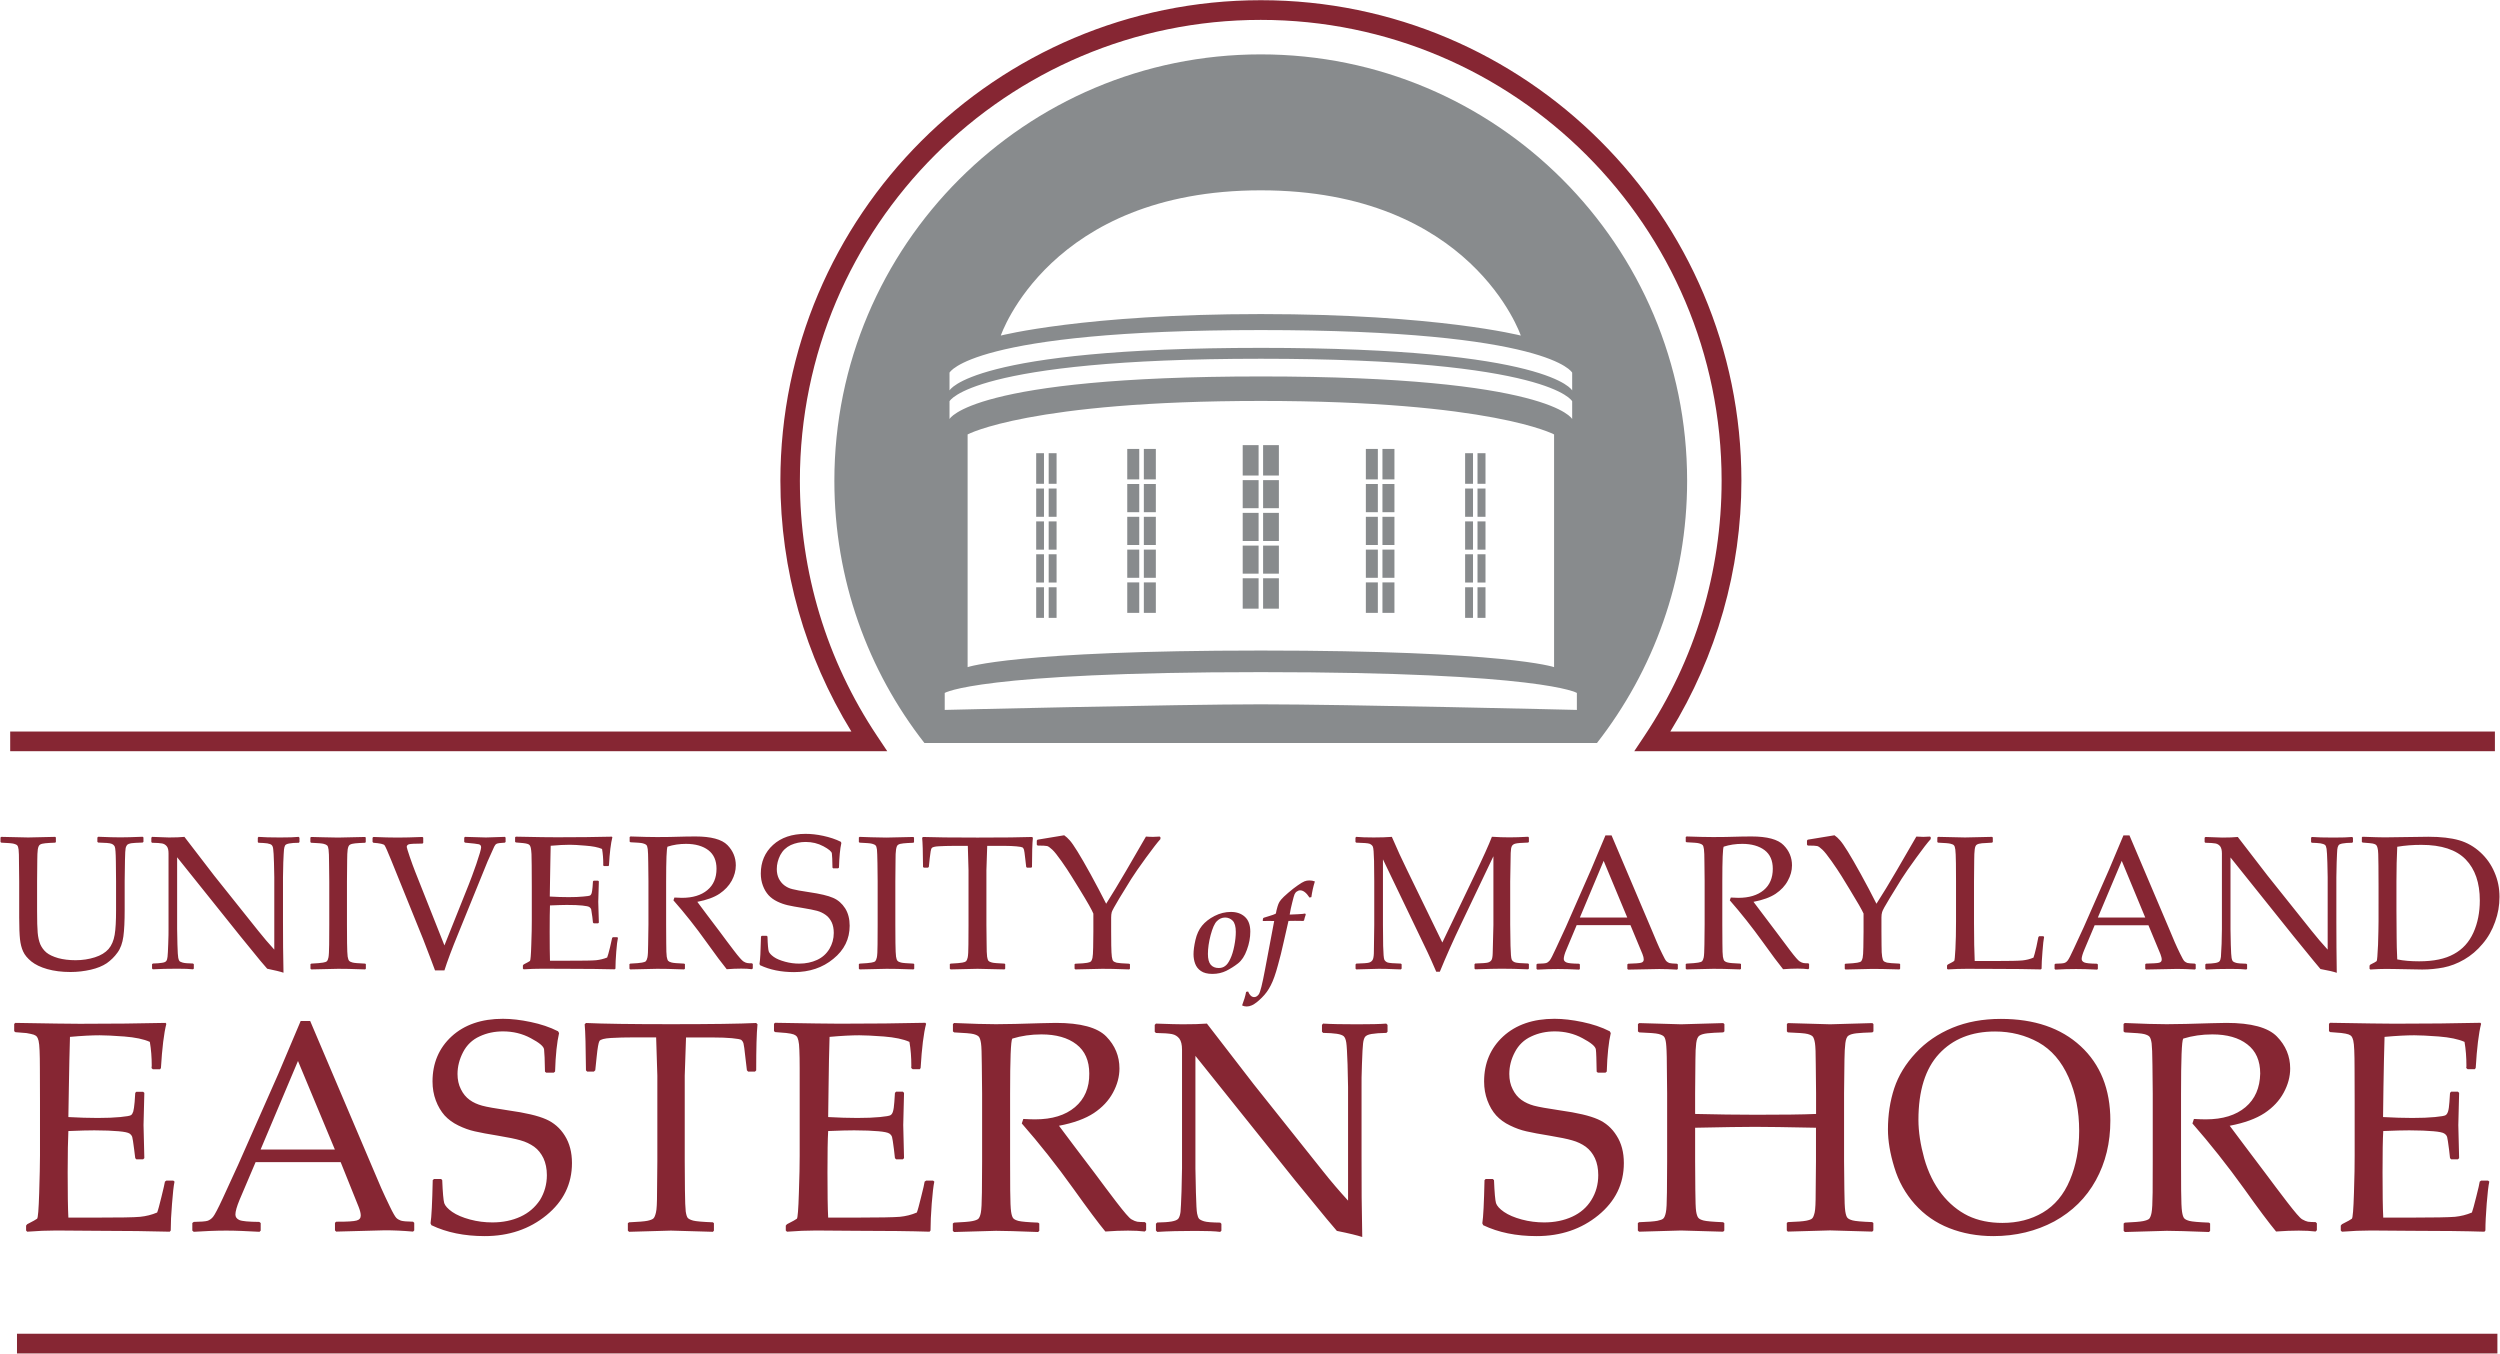 <?xml version="1.0" encoding="utf-8"?>
<!-- Generator: Adobe Illustrator 22.0.1, SVG Export Plug-In . SVG Version: 6.00 Build 0)  -->
<svg version="1.1" id="Layer_1" xmlns="http://www.w3.org/2000/svg" xmlns:xlink="http://www.w3.org/1999/xlink" x="0px" y="0px"
	 width="250.1px" height="135.42px" viewBox="0 0 250.1 135.42" enable-background="new 0 0 250.1 135.42" xml:space="preserve">
<g>
	<path fill="#888B8D" d="M126.13,5.44c-23.56,0-42.66,19.1-42.66,42.66c0,9.89,3.36,19,9.01,26.23h67.28
		c5.65-7.24,9.02-16.34,9.02-26.23C168.79,24.54,149.69,5.44,126.13,5.44 M126.13,19.04c21.11,0,26.01,14.53,26.01,14.53
		s-8.35-2.15-26.01-2.15c-17.66,0-26.01,2.15-26.01,2.15S105.02,19.04,126.13,19.04 M94.99,37.28c0,0,2.15-4.26,31.15-4.26
		c28.99,0,31.14,4.26,31.14,4.26v1.78c0,0-2.15-4.26-31.14-4.26c-29,0-31.15,4.26-31.15,4.26V37.28z M94.99,40.14
		c0,0,2.15-4.25,31.15-4.25c28.99,0,31.14,4.25,31.14,4.25v1.78c0,0-2.15-4.26-31.14-4.26c-29,0-31.15,4.26-31.15,4.26V40.14z
		 M155.47,43.46v23.28c0,0-4.72-1.66-29.33-1.66c-24.61,0-29.34,1.66-29.34,1.66V43.46c0,0,6.22-3.35,29.34-3.35
		C149.25,40.11,155.47,43.46,155.47,43.46 M157.75,71.02c0,0-23.17-0.56-31.62-0.56c-8.46,0-31.62,0.56-31.62,0.56v-1.7
		c0,0,3.33-2.08,31.62-2.08c28.28,0,31.62,2.08,31.62,2.08V71.02z M103.66,48.87h0.78v2.83h-0.78V48.87z M103.66,52.16h0.78v2.83
		h-0.78V52.16z M103.66,45.34h0.78v3.06h-0.78V45.34z M104.91,45.34h0.79v3.06h-0.79V45.34z M104.91,48.87h0.79v2.83h-0.79V48.87z
		 M103.66,55.45h0.78v2.83h-0.78V55.45z M104.91,52.16h0.79v2.83h-0.79V52.16z M104.91,55.45h0.79v2.83h-0.79V55.45z M104.91,58.75
		h0.79v3.06h-0.79V58.75z M103.66,58.75h0.78v3.06h-0.78V58.75z M112.77,58.26h1.2v3.05h-1.2V58.26z M112.77,54.98h1.2v2.82h-1.2
		V54.98z M112.77,51.7h1.2v2.82h-1.2V51.7z M112.77,44.91h1.2v3.05h-1.2V44.91z M112.77,48.42h1.2v2.82h-1.2V48.42z M114.43,44.91
		h1.2v3.05h-1.2V44.91z M114.43,51.7h1.2v2.82h-1.2V51.7z M114.43,48.42h1.2v2.82h-1.2V48.42z M114.43,54.98h1.2v2.82h-1.2V54.98z
		 M114.43,58.26h1.2v3.05h-1.2V58.26z M147.81,48.87h0.8v2.83h-0.8V48.87z M147.81,52.16h0.8v2.83h-0.8V52.16z M147.81,45.34h0.8
		v3.06h-0.8V45.34z M146.57,45.34h0.79v3.06h-0.79V45.34z M146.57,48.87h0.79v2.83h-0.79V48.87z M147.81,55.45h0.8v2.83h-0.8V55.45z
		 M146.57,52.16h0.79v2.83h-0.79V52.16z M146.57,55.45h0.79v2.83h-0.79V55.45z M146.57,58.75h0.79v3.06h-0.79V58.75z M147.81,58.75
		h0.8v3.06h-0.8V58.75z M138.3,58.26h1.2v3.05h-1.2V58.26z M138.3,54.98h1.2v2.82h-1.2V54.98z M138.3,51.7h1.2v2.82h-1.2V51.7z
		 M138.3,44.91h1.2v3.05h-1.2V44.91z M138.3,48.42h1.2v2.82h-1.2V48.42z M136.64,44.91h1.2v3.05h-1.2V44.91z M136.64,51.7h1.2v2.82
		h-1.2V51.7z M136.64,48.42h1.2v2.82h-1.2V48.42z M136.64,54.98h1.2v2.82h-1.2V54.98z M136.64,58.26h1.2v3.05h-1.2V58.26z
		 M124.32,54.58h1.59v2.81h-1.59V54.58z M124.32,48.03h1.59v2.81h-1.59V48.03z M124.32,57.85h1.59v3.04h-1.59V57.85z M124.32,44.53
		h1.59v3.04h-1.59V44.53z M126.36,44.53h1.58v3.04h-1.58V44.53z M124.32,51.31h1.59v2.81h-1.59V51.31z M126.36,57.85h1.58v3.04
		h-1.58V57.85z M126.36,48.03h1.58v2.81h-1.58V48.03z M126.36,51.31h1.58v2.81h-1.58V51.31z M126.36,54.58h1.58v2.81h-1.58V54.58z"
		/>
	<path fill="#862633" d="M87.74,73.62c-5.05-7.57-7.72-16.4-7.72-25.53c0-25.42,20.68-46.1,46.1-46.1
		c25.42,0,46.11,20.68,46.11,46.1c0,9.13-2.67,17.96-7.72,25.53l-1.02,1.53h86.1v-1.97H167.1c4.63-7.55,7.11-16.18,7.11-25.09
		c0-26.5-21.57-48.07-48.07-48.07c-26.51,0-48.07,21.56-48.07,48.07c0,8.92,2.47,17.54,7.1,25.09H1.02v1.97h87.74L87.74,73.62z"/>
	<rect x="1.7" y="133.43" fill="#862633" width="248.14" height="1.97"/>
	<path fill="#862633" d="M1.86,84.99c-0.03-0.21-0.07-0.34-0.13-0.41c-0.06-0.07-0.18-0.13-0.34-0.17
		c-0.17-0.05-0.59-0.08-1.26-0.11l-0.08-0.06v-0.46l0.08-0.06c1.56,0.04,2.45,0.06,2.69,0.06c0.21,0,1.11-0.02,2.7-0.06l0.07,0.06
		v0.46L5.52,84.3c-0.43,0.02-0.77,0.03-1,0.06C4.28,84.38,4.1,84.43,4,84.5c-0.11,0.07-0.18,0.23-0.22,0.48
		c-0.03,0.25-0.05,0.6-0.05,1.05l-0.02,2.15v2.97c0,0.98,0.02,1.7,0.06,2.16c0.04,0.46,0.13,0.84,0.26,1.16
		c0.14,0.31,0.34,0.59,0.61,0.82c0.28,0.23,0.67,0.41,1.18,0.56c0.52,0.14,1.09,0.21,1.74,0.21c0.69,0,1.33-0.1,1.93-0.29
		c0.6-0.19,1.05-0.47,1.37-0.83c0.31-0.36,0.51-0.84,0.61-1.42c0.1-0.59,0.14-1.41,0.14-2.46v-2.88c0-0.48-0.01-1.16-0.02-2.01
		c-0.01-0.85-0.05-1.34-0.11-1.47c-0.06-0.13-0.17-0.23-0.33-0.29c-0.16-0.07-0.61-0.1-1.33-0.12l-0.08-0.07v-0.43l0.08-0.08
		c0.93,0.04,1.67,0.06,2.23,0.06c0.48,0,1.22-0.02,2.22-0.06l0.08,0.07v0.44l-0.08,0.07c-0.59,0.02-0.98,0.04-1.16,0.07
		c-0.18,0.03-0.31,0.09-0.38,0.15c-0.07,0.07-0.12,0.18-0.16,0.32c-0.03,0.14-0.06,0.55-0.07,1.23l-0.03,2.11v2.84
		c0,1.14-0.04,2.03-0.13,2.68c-0.09,0.65-0.28,1.19-0.59,1.61c-0.3,0.42-0.66,0.77-1.07,1.06c-0.42,0.28-0.95,0.5-1.6,0.65
		c-0.66,0.15-1.33,0.23-2.03,0.23c-0.88,0-1.64-0.1-2.32-0.29c-0.67-0.19-1.2-0.45-1.59-0.76c-0.39-0.32-0.67-0.65-0.83-1.01
		C2.16,94.85,2.05,94.43,2,93.96c-0.05-0.47-0.08-1.2-0.08-2.18v-3.59l-0.02-1.82C1.9,85.65,1.89,85.2,1.86,84.99 M16.83,94.41
		c-0.02,0.68-0.05,1.12-0.07,1.31c-0.02,0.19-0.06,0.34-0.13,0.42c-0.06,0.09-0.21,0.15-0.43,0.18c-0.23,0.04-0.53,0.06-0.91,0.07
		l-0.08,0.07v0.43l0.08,0.08c0.7-0.04,1.52-0.06,2.45-0.06c0.72,0,1.25,0.02,1.57,0.06l0.08-0.07v-0.44l-0.08-0.07
		c-0.52-0.01-0.86-0.04-1.03-0.09c-0.17-0.05-0.28-0.1-0.33-0.16c-0.05-0.06-0.08-0.16-0.12-0.32c-0.03-0.15-0.06-0.6-0.08-1.34
		c-0.02-0.74-0.03-1.25-0.03-1.54v-7.18l6.35,7.93l1.99,2.44l0.67,0.78c0.77,0.16,1.32,0.29,1.63,0.4c-0.01-0.85-0.02-1.7-0.04-2.54
		l-0.01-2.57v-4.45c0-0.3,0.01-0.79,0.03-1.47c0.03-0.68,0.05-1.11,0.07-1.29c0.02-0.18,0.06-0.32,0.11-0.41
		c0.06-0.1,0.2-0.16,0.42-0.2c0.22-0.04,0.54-0.07,0.95-0.07l0.07-0.07v-0.43l-0.08-0.09c-0.39,0.04-1.01,0.06-1.86,0.06
		c-0.94,0-1.66-0.02-2.16-0.06l-0.07,0.09v0.43l0.07,0.07c0.37,0.01,0.66,0.03,0.88,0.06c0.21,0.04,0.36,0.09,0.43,0.16
		c0.08,0.07,0.14,0.2,0.16,0.4c0.03,0.2,0.06,0.66,0.08,1.4c0.02,0.73,0.03,1.21,0.03,1.43V95c-0.55-0.6-1.09-1.23-1.62-1.9
		l-4.39-5.5l-2.98-3.88c-0.4,0.04-0.92,0.06-1.55,0.06c-0.27,0-0.83-0.02-1.69-0.06l-0.07,0.09v0.43l0.07,0.07
		c0.48,0.01,0.81,0.03,1.01,0.07c0.2,0.04,0.35,0.14,0.47,0.29c0.12,0.15,0.17,0.39,0.17,0.71v7.57
		C16.86,93.25,16.86,93.73,16.83,94.41 M32.93,94.49c-0.01,0.67-0.03,1.1-0.07,1.29c-0.04,0.19-0.09,0.31-0.16,0.38
		c-0.06,0.06-0.19,0.11-0.39,0.14c-0.2,0.04-0.59,0.07-1.17,0.1l-0.08,0.05v0.46l0.08,0.07c1.6-0.04,2.49-0.06,2.69-0.06
		c0.25,0,0.6,0.01,1.04,0.01c1.07,0.03,1.62,0.05,1.66,0.05l0.07-0.07v-0.46l-0.07-0.05c-0.67-0.03-1.09-0.06-1.26-0.11
		c-0.17-0.04-0.28-0.1-0.35-0.18c-0.06-0.07-0.1-0.2-0.14-0.41c-0.03-0.2-0.05-0.66-0.06-1.36l-0.01-1.82v-4.33l0.02-2.15
		c0-0.45,0.02-0.8,0.05-1.05c0.04-0.25,0.11-0.42,0.22-0.48c0.11-0.07,0.28-0.12,0.52-0.14c0.23-0.03,0.57-0.04,1-0.06l0.07-0.06
		v-0.46l-0.07-0.06c-1.59,0.04-2.49,0.06-2.7,0.06c-0.24,0-0.75-0.01-1.52-0.03l-1.17-0.03l-0.08,0.06v0.46l0.08,0.06
		c0.67,0.03,1.08,0.06,1.26,0.11c0.16,0.04,0.28,0.1,0.35,0.17c0.06,0.07,0.1,0.2,0.13,0.41c0.03,0.21,0.05,0.66,0.05,1.37
		l0.02,1.82v4.33L32.93,94.49z M43.52,97.08h0.94c0.28-0.89,0.74-2.13,1.4-3.73l2.92-7.18c0.37-0.84,0.59-1.33,0.66-1.47
		c0.07-0.15,0.15-0.24,0.25-0.29c0.09-0.05,0.36-0.09,0.81-0.11l0.08-0.07v-0.44l-0.08-0.07c-1.01,0.04-1.64,0.06-1.89,0.06
		c-0.3,0-0.99-0.02-2.08-0.06l-0.09,0.07v0.44l0.09,0.07c0.76,0.07,1.22,0.12,1.37,0.16c0.15,0.04,0.23,0.14,0.23,0.3
		c0,0.19-0.16,0.74-0.48,1.68c-0.33,0.93-0.57,1.6-0.74,2.01l-2.45,6.13l-2.93-7.39c-0.16-0.4-0.34-0.9-0.54-1.48
		c-0.19-0.58-0.3-0.91-0.3-0.98c0-0.13,0.07-0.22,0.22-0.27c0.15-0.04,0.6-0.07,1.36-0.07l0.07-0.07V83.8l-0.07-0.07
		c-1.03,0.04-1.86,0.06-2.48,0.06c-0.67,0-1.48-0.02-2.44-0.06l-0.08,0.08v0.42l0.08,0.08c0.66,0.05,1.03,0.13,1.12,0.25
		c0.09,0.12,0.32,0.64,0.68,1.53l3.18,7.86C43.03,95.76,43.42,96.8,43.52,97.08 M61.57,96.91c0-0.47,0.03-1.03,0.08-1.7
		c0.05-0.66,0.11-1.12,0.17-1.39l-0.07-0.06h-0.43l-0.08,0.06c-0.02,0.13-0.1,0.46-0.22,0.98c-0.13,0.52-0.22,0.85-0.28,0.99
		c-0.35,0.14-0.72,0.23-1.1,0.27c-0.39,0.04-1.35,0.05-2.88,0.05h-1.74c-0.02-0.62-0.03-1.59-0.03-2.9c0-1.23,0.01-2.1,0.03-2.63
		c0.76-0.03,1.31-0.05,1.68-0.05c0.66,0,1.18,0.02,1.56,0.06c0.38,0.04,0.61,0.09,0.7,0.15c0.09,0.06,0.15,0.14,0.18,0.22
		c0.02,0.08,0.06,0.34,0.12,0.78l0.06,0.56l0.08,0.07h0.43l0.08-0.07l-0.06-2.09c0.02-0.68,0.05-1.36,0.06-2.04l-0.08-0.07H59.4
		l-0.08,0.07l-0.04,0.57c-0.02,0.29-0.06,0.49-0.09,0.61c-0.03,0.11-0.09,0.19-0.15,0.23c-0.07,0.04-0.3,0.08-0.69,0.11
		c-0.39,0.04-0.88,0.06-1.46,0.06c-0.57,0-1.2-0.02-1.89-0.06l0.03-1.89l0.03-1.7l0.03-1.49c0.78-0.07,1.42-0.1,1.91-0.1
		c0.35,0,0.88,0.03,1.58,0.09c0.7,0.05,1.26,0.16,1.65,0.33c0.08,0.47,0.12,0.97,0.12,1.49c0,0.04,0,0.09-0.01,0.15l0.08,0.07h0.45
		l0.05-0.07c0.07-1.28,0.19-2.22,0.34-2.81l-0.05-0.06c-1.6,0.04-3.43,0.06-5.48,0.06c-0.61,0-1.98-0.01-4.12-0.06l-0.08,0.06v0.46
		l0.08,0.06l0.71,0.06c0.23,0.02,0.38,0.06,0.47,0.09c0.1,0.03,0.15,0.07,0.2,0.13c0.04,0.05,0.08,0.14,0.11,0.26
		c0.03,0.13,0.05,0.33,0.07,0.62c0.01,0.29,0.02,0.67,0.02,1.13l0.01,2.12v3.42c0,0.55-0.01,1.35-0.05,2.39
		c-0.03,1.04-0.08,1.58-0.13,1.63c-0.05,0.05-0.27,0.16-0.63,0.35l-0.08,0.1v0.32l0.08,0.07c0.65-0.04,1.26-0.06,1.85-0.06
		l2.56,0.01c1.93,0,3.49,0.02,4.68,0.05L61.57,96.91z M64.84,94.49c0,0.67-0.03,1.1-0.07,1.29c-0.04,0.19-0.1,0.31-0.16,0.38
		c-0.07,0.06-0.2,0.11-0.39,0.14c-0.19,0.04-0.58,0.07-1.17,0.1l-0.08,0.05v0.46l0.08,0.07c1.6-0.04,2.49-0.06,2.69-0.06
		c0.25,0,0.6,0.01,1.05,0.01c1.07,0.03,1.62,0.05,1.65,0.05l0.08-0.07v-0.46l-0.08-0.05c-0.66-0.03-1.08-0.06-1.25-0.11
		c-0.17-0.04-0.28-0.1-0.35-0.17c-0.06-0.07-0.1-0.21-0.14-0.41c-0.03-0.21-0.05-0.66-0.05-1.36l-0.01-1.82V88.2
		c0-2.2,0.05-3.36,0.14-3.5c0.58-0.19,1.2-0.28,1.85-0.28c0.94,0,1.69,0.22,2.23,0.63c0.55,0.42,0.82,1.04,0.82,1.86
		c0,0.91-0.3,1.63-0.92,2.14c-0.61,0.51-1.46,0.77-2.54,0.77c-0.18,0-0.43-0.01-0.75-0.03l-0.1,0.28c1.13,1.28,2.23,2.67,3.3,4.17
		c0.92,1.29,1.6,2.19,2.03,2.72c0.53-0.04,1.01-0.06,1.45-0.06c0.41,0,0.77,0.02,1.07,0.06l0.09-0.08v-0.44l-0.08-0.07
		c-0.23,0-0.39-0.01-0.49-0.03c-0.11-0.02-0.23-0.07-0.37-0.16c-0.14-0.09-0.47-0.45-0.96-1.1c-0.49-0.65-0.96-1.26-1.38-1.84
		l-1.33-1.76c-0.45-0.6-0.77-1.02-0.94-1.26c0.94-0.18,1.68-0.45,2.22-0.81c0.53-0.36,0.94-0.79,1.22-1.3
		c0.27-0.5,0.41-1.01,0.41-1.54c0-0.78-0.28-1.46-0.84-2.03c-0.56-0.57-1.63-0.86-3.21-0.86c-0.19,0-0.52,0.01-0.96,0.01
		c-1.2,0.04-2.15,0.05-2.86,0.05c-0.64,0-1.53-0.02-2.67-0.06l-0.08,0.06v0.46l0.08,0.06c0.67,0.03,1.09,0.06,1.25,0.11
		c0.17,0.04,0.28,0.1,0.35,0.17c0.06,0.07,0.1,0.2,0.13,0.41c0.03,0.21,0.04,0.66,0.05,1.37l0.02,1.82v4.33L64.84,94.49z
		 M81.74,96.03c-0.52,0.24-1.12,0.37-1.78,0.37c-0.48,0-0.95-0.06-1.42-0.19c-0.47-0.13-0.85-0.28-1.13-0.48
		c-0.28-0.2-0.45-0.39-0.51-0.57c-0.05-0.18-0.1-0.66-0.12-1.47l-0.08-0.07h-0.49l-0.08,0.07c-0.03,1.44-0.08,2.36-0.15,2.75
		l0.06,0.12c0.98,0.46,2.11,0.69,3.4,0.69c1.53,0,2.86-0.44,3.93-1.33c1.09-0.88,1.63-1.99,1.63-3.31c0-0.68-0.15-1.26-0.45-1.74
		c-0.31-0.48-0.7-0.83-1.21-1.05c-0.5-0.22-1.31-0.41-2.41-0.57c-0.81-0.12-1.36-0.22-1.65-0.3c-0.31-0.07-0.57-0.2-0.8-0.37
		c-0.23-0.17-0.41-0.39-0.56-0.67c-0.14-0.28-0.21-0.61-0.21-0.97c0-0.48,0.12-0.94,0.35-1.4c0.24-0.45,0.59-0.78,1.05-1
		c0.47-0.21,0.96-0.31,1.49-0.31c0.64,0,1.23,0.14,1.77,0.43c0.54,0.29,0.83,0.53,0.85,0.72c0.03,0.2,0.05,0.67,0.06,1.42l0.07,0.07
		h0.49l0.09-0.07c0.03-1.07,0.11-1.89,0.24-2.47l-0.06-0.12c-0.52-0.26-1.11-0.45-1.75-0.59c-0.64-0.14-1.23-0.2-1.77-0.2
		c-1.36,0-2.45,0.37-3.26,1.11c-0.81,0.74-1.22,1.7-1.22,2.86c0,0.43,0.07,0.84,0.21,1.21c0.14,0.38,0.33,0.69,0.56,0.95
		c0.24,0.26,0.53,0.47,0.88,0.64c0.35,0.17,0.7,0.29,1.05,0.37c0.35,0.08,0.84,0.17,1.47,0.27c0.65,0.1,1.13,0.21,1.46,0.29
		c0.33,0.09,0.61,0.23,0.86,0.41c0.26,0.18,0.45,0.43,0.6,0.73c0.14,0.3,0.21,0.66,0.21,1.07c0,0.59-0.15,1.11-0.43,1.59
		C82.67,95.43,82.26,95.79,81.74,96.03 M87.79,94.49c0,0.67-0.03,1.1-0.07,1.29c-0.04,0.19-0.1,0.31-0.16,0.38
		c-0.06,0.06-0.2,0.11-0.39,0.14c-0.2,0.04-0.59,0.07-1.17,0.1l-0.08,0.05v0.46L86,96.98c1.6-0.04,2.49-0.06,2.69-0.06
		c0.25,0,0.6,0.01,1.04,0.01c1.07,0.03,1.63,0.05,1.66,0.05l0.07-0.07v-0.46l-0.07-0.05c-0.67-0.03-1.09-0.06-1.26-0.11
		c-0.17-0.04-0.28-0.1-0.35-0.18c-0.06-0.07-0.11-0.2-0.14-0.41c-0.03-0.2-0.05-0.66-0.06-1.36l-0.01-1.82v-4.33l0.02-2.15
		c0-0.45,0.01-0.8,0.05-1.05c0.04-0.25,0.1-0.42,0.21-0.48c0.1-0.07,0.28-0.12,0.52-0.14c0.23-0.03,0.57-0.04,1-0.06l0.07-0.06
		v-0.46l-0.07-0.06c-1.59,0.04-2.49,0.06-2.7,0.06c-0.24,0-0.75-0.01-1.52-0.03L86,83.72l-0.08,0.06v0.46L86,84.3
		c0.67,0.03,1.09,0.06,1.25,0.11c0.17,0.04,0.28,0.1,0.35,0.17c0.06,0.07,0.1,0.2,0.13,0.41c0.02,0.21,0.04,0.66,0.05,1.37
		l0.02,1.82v4.33L87.79,94.49z M96.88,94.49c0,0.67-0.03,1.1-0.07,1.29c-0.04,0.19-0.1,0.31-0.16,0.38
		c-0.07,0.06-0.19,0.11-0.38,0.14c-0.2,0.04-0.58,0.07-1.17,0.1l-0.08,0.05v0.46l0.08,0.07c1.6-0.04,2.49-0.06,2.69-0.06
		c0.19,0,1.09,0.02,2.7,0.06l0.07-0.07v-0.46l-0.07-0.05c-0.67-0.03-1.09-0.06-1.26-0.11c-0.17-0.04-0.28-0.1-0.35-0.17
		c-0.05-0.06-0.1-0.21-0.13-0.41c-0.03-0.21-0.05-0.67-0.05-1.37l-0.02-1.82v-5.45c0-0.22,0.03-1.04,0.08-2.45h1.78
		c0.42,0,0.81,0.02,1.15,0.05c0.34,0.03,0.54,0.07,0.61,0.11c0.06,0.05,0.11,0.13,0.14,0.23c0.03,0.1,0.07,0.39,0.12,0.85l0.1,0.86
		l0.07,0.08h0.44l0.07-0.07c0-1.39,0.03-2.36,0.09-2.92l-0.08-0.08c-1.05,0.04-2.87,0.06-5.46,0.06c-2.54,0-4.36-0.02-5.45-0.06
		l-0.09,0.08c0.05,0.45,0.08,1.43,0.09,2.92l0.08,0.07h0.42l0.08-0.08l0.09-0.86c0.06-0.57,0.12-0.91,0.19-1.01
		c0.06-0.1,0.31-0.17,0.73-0.19c0.41-0.02,0.91-0.04,1.49-0.04h1.4c0.05,1.53,0.07,2.35,0.07,2.45v5.45L96.88,94.49z M116.09,83.76
		l-0.07-0.07c-0.3,0.02-0.52,0.03-0.66,0.03c-0.24,0-0.47-0.01-0.72-0.03l-1.97,3.4l-1.07,1.8l-0.94,1.52
		c-0.5-0.98-1.01-1.96-1.55-2.94c-0.54-0.98-0.98-1.74-1.32-2.29c-0.34-0.55-0.6-0.92-0.78-1.12c-0.18-0.2-0.36-0.37-0.55-0.5
		L103.8,84l-0.08,0.09v0.41l0.08,0.09c0.52,0,0.84,0.02,0.96,0.05c0.12,0.03,0.28,0.15,0.51,0.36c0.22,0.2,0.52,0.59,0.92,1.15
		c0.4,0.57,0.73,1.06,0.99,1.49l0.83,1.34c0.78,1.27,1.24,2.08,1.37,2.42v1.78l-0.02,1.6c-0.01,0.53-0.03,0.88-0.07,1.05
		c-0.04,0.17-0.09,0.28-0.15,0.35c-0.07,0.06-0.19,0.11-0.38,0.14c-0.19,0.04-0.58,0.07-1.18,0.09l-0.08,0.05v0.45l0.08,0.07
		c1.59-0.04,2.49-0.06,2.69-0.06c0.25,0,0.6,0.01,1.04,0.01c1.07,0.03,1.62,0.05,1.66,0.05l0.07-0.07v-0.45l-0.08-0.05
		c-0.67-0.03-1.08-0.06-1.25-0.1c-0.16-0.05-0.28-0.1-0.34-0.17c-0.06-0.06-0.11-0.2-0.14-0.42c-0.03-0.21-0.05-0.59-0.06-1.14
		l-0.01-1.4v-1.38c0-0.21,0.02-0.4,0.06-0.55c0.05-0.16,0.3-0.62,0.77-1.4c0.47-0.77,0.86-1.41,1.18-1.92
		c0.32-0.51,0.81-1.21,1.47-2.12c0.66-0.9,1.14-1.53,1.45-1.87V83.76z M149.33,95.36c-0.01,0.34-0.05,0.57-0.12,0.68
		c-0.07,0.12-0.19,0.2-0.35,0.25c-0.17,0.05-0.6,0.08-1.28,0.1l-0.07,0.07v0.44l0.08,0.07c1.23-0.04,2.1-0.06,2.62-0.06
		c0.76,0,1.64,0.02,2.66,0.06l0.08-0.07v-0.45l-0.07-0.06c-0.73-0.02-1.18-0.06-1.33-0.12c-0.15-0.06-0.27-0.15-0.32-0.28
		c-0.06-0.13-0.1-0.58-0.12-1.37c-0.02-0.79-0.03-1.49-0.03-2.12v-4.32c0.03-1.57,0.04-2.52,0.05-2.85
		c0.01-0.34,0.05-0.57,0.12-0.69c0.06-0.11,0.18-0.2,0.34-0.24c0.17-0.05,0.6-0.09,1.29-0.11l0.07-0.06v-0.45l-0.08-0.07
		c-0.71,0.04-1.33,0.06-1.85,0.06c-0.58,0-1.17-0.02-1.77-0.06c-0.3,0.79-0.89,2.09-1.76,3.9l-3.2,6.68l-3.54-7.28
		c-0.48-0.98-0.99-2.07-1.51-3.29c-0.51,0.04-1.12,0.06-1.81,0.06c-0.74,0-1.32-0.02-1.75-0.06l-0.08,0.08v0.43l0.07,0.07
		c0.73,0.02,1.18,0.05,1.34,0.11c0.16,0.07,0.27,0.16,0.33,0.29c0.06,0.13,0.1,0.6,0.12,1.42c0.01,0.81,0.02,1.51,0.02,2.08v4.3
		c-0.02,1.6-0.03,2.56-0.04,2.88c-0.01,0.32-0.06,0.55-0.13,0.66c-0.07,0.12-0.19,0.21-0.35,0.26c-0.17,0.05-0.59,0.08-1.28,0.1
		l-0.07,0.08v0.43l0.07,0.07c1.3-0.04,2.05-0.06,2.25-0.06c0.45,0,0.98,0.01,1.6,0.04l0.61,0.02l0.08-0.08v-0.43l-0.07-0.07
		c-0.74-0.02-1.18-0.06-1.33-0.11c-0.16-0.06-0.27-0.16-0.33-0.28c-0.06-0.13-0.1-0.59-0.12-1.38c-0.01-0.79-0.02-1.5-0.02-2.11
		v-6.55l4.47,9.31c0.23,0.48,0.51,1.12,0.86,1.93h0.36c0.61-1.49,1.32-3.09,2.13-4.78l3.23-6.77v6.87
		C149.36,94.07,149.34,95.02,149.33,95.36 M164.18,96.31c0.18-0.05,0.26-0.16,0.26-0.33c0-0.14-0.04-0.32-0.13-0.54l-1.2-2.89h-5.38
		l-1.02,2.43c-0.19,0.43-0.27,0.75-0.27,0.95c0,0.16,0.09,0.27,0.26,0.35c0.17,0.08,0.59,0.12,1.27,0.13l0.08,0.07v0.45l-0.07,0.07
		c-0.8-0.04-1.51-0.06-2.11-0.06c-0.68,0-1.37,0.02-2.07,0.06l-0.09-0.07v-0.45l0.09-0.07c0.45-0.01,0.75-0.03,0.88-0.07
		c0.13-0.04,0.25-0.13,0.35-0.25c0.1-0.12,0.31-0.52,0.62-1.2l0.99-2.14l2.54-5.78c0.48-1.14,0.96-2.27,1.43-3.4h0.61l4,9.42
		l0.53,1.26c0.15,0.36,0.33,0.75,0.54,1.17c0.2,0.42,0.34,0.67,0.42,0.74c0.08,0.08,0.18,0.13,0.29,0.18
		c0.12,0.03,0.37,0.06,0.77,0.07l0.08,0.07v0.45l-0.08,0.07c-0.66-0.04-1.26-0.06-1.78-0.06c-1.04,0.02-2.07,0.04-3.11,0.06
		l-0.08-0.07v-0.45l0.08-0.07C163.56,96.39,164.01,96.36,164.18,96.31 M162.79,91.79l-2.36-5.67l-2.38,5.67H162.79z M170.51,94.49
		c-0.01,0.67-0.03,1.1-0.07,1.29c-0.04,0.19-0.1,0.31-0.16,0.38c-0.07,0.06-0.2,0.11-0.39,0.14c-0.2,0.04-0.59,0.07-1.17,0.1
		l-0.08,0.05v0.46l0.08,0.07c1.6-0.04,2.49-0.06,2.69-0.06c0.25,0,0.6,0.01,1.04,0.01c1.07,0.03,1.62,0.05,1.65,0.05l0.07-0.07
		v-0.46l-0.07-0.05c-0.66-0.03-1.09-0.06-1.25-0.11c-0.18-0.04-0.28-0.1-0.35-0.17c-0.06-0.07-0.1-0.21-0.14-0.41
		c-0.03-0.21-0.05-0.66-0.05-1.36l-0.01-1.82V88.2c0-2.2,0.05-3.36,0.14-3.5c0.58-0.19,1.2-0.28,1.86-0.28
		c0.94,0,1.68,0.22,2.23,0.63c0.55,0.42,0.82,1.04,0.82,1.86c0,0.91-0.3,1.63-0.91,2.14c-0.61,0.51-1.46,0.77-2.54,0.77
		c-0.18,0-0.43-0.01-0.75-0.03l-0.1,0.28c1.12,1.28,2.22,2.67,3.3,4.17c0.92,1.29,1.6,2.19,2.03,2.72c0.52-0.04,1-0.06,1.45-0.06
		c0.41,0,0.77,0.02,1.07,0.06l0.08-0.08v-0.44l-0.07-0.07c-0.23,0-0.4-0.01-0.5-0.03c-0.1-0.02-0.23-0.07-0.37-0.16
		c-0.15-0.09-0.47-0.45-0.96-1.1c-0.49-0.65-0.95-1.26-1.38-1.84l-1.33-1.76c-0.46-0.6-0.77-1.02-0.95-1.26
		c0.94-0.18,1.68-0.45,2.22-0.81c0.53-0.36,0.94-0.79,1.21-1.3c0.28-0.5,0.42-1.01,0.42-1.54c0-0.78-0.28-1.46-0.85-2.03
		c-0.56-0.57-1.63-0.86-3.21-0.86c-0.19,0-0.52,0.01-0.97,0.01c-1.19,0.04-2.15,0.05-2.85,0.05c-0.64,0-1.52-0.02-2.67-0.06
		l-0.08,0.06v0.46l0.08,0.06c0.67,0.03,1.09,0.06,1.26,0.11c0.17,0.04,0.28,0.1,0.35,0.17c0.06,0.07,0.1,0.2,0.13,0.41
		c0.03,0.21,0.05,0.66,0.05,1.37l0.02,1.82v4.33L170.51,94.49z M190.02,96.98l0.07-0.07v-0.46l-0.07-0.05
		c-0.67-0.03-1.08-0.06-1.25-0.1c-0.17-0.05-0.28-0.1-0.34-0.17c-0.06-0.06-0.1-0.2-0.14-0.42c-0.04-0.21-0.06-0.59-0.06-1.14
		l-0.01-1.4v-1.38c0-0.21,0.02-0.4,0.07-0.55c0.04-0.16,0.29-0.62,0.76-1.39c0.47-0.77,0.86-1.41,1.18-1.92
		c0.32-0.51,0.81-1.21,1.47-2.12c0.65-0.9,1.13-1.52,1.45-1.87v-0.18l-0.07-0.07c-0.3,0.02-0.51,0.03-0.66,0.03
		c-0.23,0-0.47-0.01-0.71-0.03l-1.97,3.4l-1.07,1.8l-0.95,1.52c-0.49-0.98-1.01-1.96-1.55-2.94c-0.54-0.98-0.98-1.74-1.32-2.29
		c-0.34-0.55-0.6-0.92-0.78-1.12c-0.17-0.2-0.36-0.37-0.55-0.5L180.85,84l-0.08,0.09v0.41l0.08,0.09c0.52,0,0.84,0.02,0.95,0.05
		c0.12,0.03,0.29,0.15,0.51,0.36c0.22,0.2,0.52,0.59,0.92,1.15c0.4,0.57,0.73,1.06,0.99,1.48l0.82,1.34
		c0.78,1.27,1.24,2.08,1.39,2.42v1.78l-0.02,1.6c-0.01,0.53-0.03,0.88-0.07,1.05c-0.04,0.17-0.09,0.28-0.15,0.35
		c-0.07,0.06-0.2,0.11-0.39,0.14c-0.19,0.04-0.58,0.07-1.18,0.1l-0.07,0.05v0.46l0.07,0.07c1.59-0.04,2.49-0.06,2.69-0.06
		c0.25,0,0.6,0.01,1.04,0.01C189.43,96.97,189.98,96.98,190.02,96.98 M197.5,86.04c0-0.45,0.02-0.81,0.05-1.06
		c0.03-0.25,0.1-0.42,0.21-0.48c0.11-0.07,0.28-0.12,0.52-0.14c0.23-0.02,0.57-0.04,1-0.06l0.08-0.06v-0.46l-0.08-0.06
		c-1.59,0.04-2.49,0.06-2.7,0.06c-0.24,0-1.13-0.02-2.69-0.06l-0.08,0.06v0.46l0.08,0.06c0.67,0.03,1.08,0.06,1.25,0.11
		c0.17,0.04,0.28,0.09,0.34,0.17c0.06,0.06,0.1,0.2,0.13,0.41c0.03,0.2,0.05,0.66,0.06,1.37l0.01,1.82v4c0,1.07-0.02,1.98-0.06,2.74
		c-0.04,0.76-0.08,1.16-0.12,1.21c-0.03,0.04-0.25,0.16-0.64,0.36l-0.08,0.1v0.32l0.08,0.07c0.65-0.04,1.28-0.06,1.91-0.06
		l2.73,0.01c1.92,0,3.48,0.02,4.66,0.05l0.08-0.07c0-0.44,0.03-1.02,0.09-1.73c0.05-0.72,0.11-1.19,0.16-1.44l-0.07-0.08H204
		l-0.08,0.08c-0.01,0.09-0.08,0.41-0.2,0.98c-0.13,0.56-0.23,0.93-0.29,1.08c-0.35,0.15-0.72,0.24-1.1,0.28
		c-0.38,0.04-1.33,0.06-2.86,0.06h-1.92l-0.05-1.62c-0.01-0.41-0.02-1.13-0.02-2.17v-4.14L197.5,86.04z M208.53,94.98
		c-0.18,0.43-0.28,0.75-0.28,0.95c0,0.16,0.09,0.27,0.26,0.35c0.17,0.08,0.6,0.12,1.27,0.13l0.09,0.07v0.45l-0.07,0.07
		c-0.81-0.04-1.51-0.06-2.11-0.06c-0.68,0-1.37,0.02-2.07,0.06l-0.08-0.07v-0.45l0.08-0.07c0.46-0.01,0.75-0.03,0.88-0.07
		c0.14-0.04,0.25-0.12,0.35-0.25c0.1-0.12,0.31-0.52,0.62-1.2l0.99-2.14l2.54-5.78c0.48-1.14,0.96-2.27,1.43-3.4h0.6l4,9.42
		l0.53,1.26c0.16,0.36,0.33,0.74,0.54,1.16c0.2,0.42,0.35,0.67,0.42,0.74c0.08,0.08,0.18,0.13,0.29,0.18
		c0.12,0.03,0.37,0.06,0.77,0.07l0.08,0.07v0.45l-0.08,0.07c-0.66-0.04-1.25-0.06-1.79-0.06c-1.03,0.02-2.07,0.04-3.11,0.06
		l-0.07-0.07v-0.45l0.07-0.07c0.7-0.02,1.14-0.04,1.32-0.09c0.18-0.05,0.26-0.16,0.26-0.32c0-0.14-0.05-0.32-0.13-0.54l-1.2-2.89
		h-5.38L208.53,94.98z M209.87,91.79h4.74l-2.35-5.67L209.87,91.79z M233.77,97.32c-0.01-0.85-0.02-1.7-0.03-2.54l-0.01-2.57v-4.46
		c0-0.3,0.01-0.79,0.03-1.47c0.02-0.68,0.05-1.11,0.06-1.29c0.02-0.18,0.06-0.32,0.12-0.41c0.05-0.1,0.2-0.16,0.42-0.2
		c0.22-0.04,0.54-0.07,0.95-0.07l0.08-0.07v-0.43l-0.08-0.08c-0.39,0.04-1.01,0.06-1.87,0.06c-0.94,0-1.66-0.02-2.17-0.06
		l-0.07,0.08v0.43l0.07,0.07c0.37,0.01,0.66,0.03,0.88,0.06c0.22,0.04,0.36,0.09,0.44,0.15c0.08,0.07,0.13,0.2,0.16,0.4
		c0.03,0.2,0.06,0.66,0.08,1.4c0.02,0.73,0.03,1.21,0.03,1.43V95c-0.55-0.6-1.09-1.23-1.62-1.9l-4.39-5.5l-2.98-3.87
		c-0.41,0.04-0.92,0.06-1.55,0.06c-0.27,0-0.83-0.02-1.69-0.06l-0.08,0.08v0.43l0.08,0.07c0.47,0.01,0.81,0.03,1.01,0.07
		c0.2,0.04,0.35,0.14,0.47,0.29c0.11,0.15,0.17,0.39,0.17,0.71v7.57c0,0.3-0.01,0.78-0.03,1.47c-0.03,0.68-0.05,1.12-0.07,1.31
		c-0.02,0.19-0.07,0.34-0.13,0.42c-0.06,0.09-0.21,0.15-0.44,0.19c-0.23,0.04-0.53,0.06-0.91,0.07l-0.08,0.07v0.43l0.08,0.08
		c0.7-0.04,1.51-0.06,2.45-0.06c0.72,0,1.25,0.02,1.57,0.06l0.08-0.07v-0.44l-0.08-0.07c-0.52-0.01-0.86-0.04-1.03-0.09
		c-0.16-0.05-0.27-0.1-0.32-0.16c-0.05-0.06-0.09-0.16-0.12-0.32c-0.03-0.15-0.06-0.6-0.08-1.34c-0.02-0.74-0.03-1.25-0.03-1.54
		v-7.18l6.35,7.93l1.99,2.44l0.66,0.79C232.92,97.08,233.46,97.21,233.77,97.32 M250.05,89.73c0,0.84-0.14,1.67-0.44,2.49
		c-0.29,0.82-0.7,1.56-1.25,2.2c-0.54,0.65-1.15,1.17-1.84,1.57c-0.69,0.4-1.38,0.66-2.08,0.8c-0.69,0.13-1.39,0.2-2.12,0.2
		c-0.48,0-1.4-0.02-2.75-0.05c-0.44-0.01-0.73-0.01-0.88-0.01c-0.43,0-0.95,0.02-1.56,0.06l-0.08-0.07v-0.32l0.08-0.1
		c0.37-0.18,0.58-0.3,0.63-0.35c0.05-0.05,0.09-0.59,0.14-1.63c0.03-1.04,0.05-1.84,0.05-2.39V88.7l-0.01-2.12
		c0-0.46-0.01-0.83-0.02-1.13c-0.01-0.29-0.03-0.49-0.07-0.62c-0.03-0.12-0.07-0.21-0.11-0.26c-0.04-0.05-0.1-0.1-0.19-0.13
		c-0.09-0.04-0.24-0.07-0.47-0.09l-0.72-0.06l-0.08-0.06v-0.46l0.07-0.06c1.09,0.04,1.82,0.06,2.21,0.06l4.38-0.06
		c1.25,0,2.27,0.12,3.07,0.35c0.8,0.23,1.51,0.64,2.13,1.21c0.62,0.57,1.09,1.24,1.41,2C249.89,88.05,250.05,88.86,250.05,89.73
		 M247.44,93.3c0.43-0.95,0.64-2.03,0.64-3.22c0-1.76-0.47-3.13-1.41-4.1c-0.94-0.97-2.42-1.46-4.44-1.46
		c-0.84,0-1.64,0.06-2.41,0.19c-0.05,1.02-0.08,2.18-0.08,3.45v2.93l0.02,2.74c0,0.53,0.02,1.25,0.06,2.15
		c0.64,0.13,1.37,0.19,2.19,0.19c1.45,0,2.61-0.24,3.48-0.73C246.36,94.97,247.01,94.25,247.44,93.3 M3.38,103.51
		c0.14,0.05,0.24,0.12,0.31,0.2c0.06,0.08,0.12,0.21,0.17,0.41c0.05,0.2,0.08,0.52,0.1,0.98c0.02,0.46,0.03,1.05,0.03,1.77L4,110.2
		v5.4c0,0.86-0.03,2.11-0.08,3.75c-0.05,1.64-0.12,2.5-0.21,2.57c-0.08,0.07-0.42,0.26-0.99,0.55l-0.11,0.14v0.49l0.11,0.12
		c1.01-0.08,1.98-0.12,2.91-0.12l4,0.03c3.03,0,5.47,0.04,7.35,0.09l0.1-0.12c0-0.74,0.04-1.64,0.13-2.69
		c0.08-1.05,0.16-1.79,0.25-2.2l-0.12-0.1h-0.7l-0.14,0.1c-0.03,0.2-0.15,0.72-0.35,1.53c-0.2,0.82-0.34,1.34-0.43,1.56
		c-0.54,0.23-1.11,0.37-1.7,0.43c-0.6,0.06-2.09,0.08-4.47,0.08H6.84c-0.05-0.97-0.07-2.48-0.07-4.54c0-1.92,0.03-3.29,0.07-4.12
		c1.17-0.05,2.03-0.07,2.6-0.07c1.03,0,1.84,0.04,2.42,0.09c0.59,0.05,0.95,0.13,1.1,0.23c0.14,0.1,0.23,0.22,0.27,0.35
		c0.04,0.13,0.1,0.54,0.19,1.23l0.11,0.88l0.11,0.12h0.68l0.12-0.12l-0.08-3.31c0.03-1.07,0.05-2.15,0.08-3.22l-0.12-0.11h-0.68
		l-0.11,0.11l-0.06,0.91c-0.04,0.46-0.09,0.78-0.14,0.96c-0.06,0.18-0.13,0.3-0.23,0.36c-0.1,0.07-0.46,0.13-1.07,0.19
		c-0.61,0.06-1.36,0.09-2.26,0.09c-0.89,0-1.87-0.03-2.93-0.09l0.05-2.98l0.05-2.69l0.06-2.35c1.2-0.11,2.19-0.16,2.97-0.16
		c0.55,0,1.37,0.04,2.46,0.12c1.1,0.09,1.94,0.26,2.56,0.54c0.13,0.76,0.19,1.55,0.19,2.38c0,0.07-0.01,0.14-0.02,0.24l0.13,0.12
		h0.72l0.09-0.12c0.12-2.01,0.3-3.48,0.54-4.42l-0.07-0.1c-2.51,0.06-5.37,0.09-8.58,0.09c-0.94,0-3.09-0.03-6.45-0.09l-0.12,0.1
		v0.73l0.12,0.1l1.12,0.09C2.99,103.41,3.24,103.46,3.38,103.51 M35.68,122.1c0.27-0.07,0.41-0.24,0.41-0.5
		c0-0.22-0.07-0.5-0.21-0.86l-1.8-4.48h-8.51l-1.6,3.76c-0.28,0.68-0.42,1.17-0.42,1.48c0,0.25,0.13,0.43,0.39,0.55
		c0.27,0.12,0.93,0.18,2,0.19l0.14,0.11v0.76l-0.12,0.12c-1.27-0.07-2.37-0.12-3.32-0.12c-1.08,0-2.17,0.05-3.26,0.12l-0.14-0.12
		v-0.76l0.14-0.11c0.71-0.01,1.18-0.05,1.38-0.11c0.21-0.07,0.39-0.2,0.55-0.39c0.16-0.19,0.49-0.81,0.98-1.87l1.54-3.36l4-9.05
		c0.75-1.77,1.5-3.54,2.25-5.32h0.95l6.27,14.75l0.84,1.97c0.25,0.56,0.53,1.16,0.85,1.82c0.31,0.65,0.54,1.04,0.66,1.16
		c0.12,0.12,0.27,0.2,0.45,0.27c0.19,0.06,0.59,0.1,1.22,0.11l0.12,0.11v0.76l-0.12,0.12c-1.04-0.09-1.97-0.13-2.81-0.13
		c-1.63,0.05-3.25,0.09-4.88,0.13l-0.12-0.12v-0.76l0.12-0.11C34.72,122.23,35.41,122.18,35.68,122.1 M33.5,115l-3.69-8.86
		L26.07,115H33.5z M52.06,121.72c-0.83,0.38-1.76,0.57-2.8,0.57c-0.76,0-1.5-0.09-2.24-0.29c-0.74-0.2-1.33-0.45-1.78-0.76
		c-0.44-0.31-0.71-0.61-0.8-0.88c-0.08-0.28-0.15-1.05-0.2-2.3l-0.11-0.11h-0.72l-0.12,0.11c-0.05,2.27-0.12,3.71-0.22,4.32
		l0.09,0.19c1.53,0.73,3.3,1.09,5.33,1.09c2.42,0,4.48-0.7,6.18-2.09c1.7-1.39,2.55-3.13,2.55-5.22c0-1.07-0.24-1.98-0.71-2.73
		c-0.47-0.76-1.11-1.31-1.89-1.65c-0.79-0.35-2.05-0.65-3.78-0.89c-1.27-0.19-2.14-0.34-2.61-0.47c-0.47-0.13-0.9-0.32-1.25-0.58
		c-0.36-0.26-0.65-0.61-0.87-1.06c-0.23-0.45-0.34-0.96-0.34-1.53c0-0.74,0.19-1.48,0.56-2.19c0.37-0.71,0.92-1.24,1.65-1.57
		c0.72-0.34,1.51-0.5,2.34-0.5c1,0,1.93,0.22,2.78,0.68c0.85,0.45,1.3,0.82,1.33,1.13c0.04,0.3,0.07,1.04,0.09,2.22l0.12,0.1h0.76
		l0.13-0.11c0.05-1.67,0.19-2.95,0.4-3.85l-0.1-0.18c-0.82-0.42-1.74-0.72-2.74-0.93c-1-0.21-1.93-0.32-2.78-0.32
		c-2.14,0-3.85,0.59-5.13,1.76c-1.27,1.17-1.91,2.68-1.91,4.51c0,0.68,0.11,1.31,0.33,1.9c0.22,0.59,0.52,1.09,0.88,1.5
		c0.37,0.4,0.83,0.74,1.37,1c0.55,0.27,1.1,0.47,1.65,0.59c0.56,0.13,1.32,0.27,2.3,0.43c1.01,0.17,1.77,0.32,2.28,0.47
		c0.51,0.14,0.96,0.36,1.36,0.64c0.4,0.29,0.7,0.68,0.93,1.15c0.22,0.48,0.34,1.04,0.34,1.69c0,0.92-0.24,1.75-0.69,2.49
		C53.53,120.78,52.89,121.34,52.06,121.72 M68.63,103.79h2.78c0.66,0,1.26,0.02,1.81,0.07c0.53,0.05,0.86,0.11,0.95,0.18
		c0.09,0.08,0.17,0.2,0.21,0.35c0.04,0.16,0.11,0.61,0.18,1.33l0.16,1.35l0.12,0.13h0.69l0.12-0.12c0-2.19,0.04-3.73,0.13-4.61
		l-0.13-0.13c-1.64,0.08-4.48,0.12-8.52,0.12c-3.97,0-6.8-0.04-8.51-0.12l-0.13,0.13c0.07,0.71,0.11,2.25,0.13,4.61l0.12,0.12h0.67
		l0.14-0.13l0.14-1.35c0.09-0.89,0.18-1.41,0.28-1.58c0.11-0.16,0.49-0.26,1.14-0.3c0.66-0.04,1.44-0.06,2.34-0.06h2.19
		c0.07,2.4,0.12,3.67,0.12,3.83v8.57l-0.03,3.1c0,1.05-0.03,1.72-0.11,2.02c-0.07,0.3-0.15,0.5-0.26,0.6
		c-0.1,0.09-0.31,0.17-0.6,0.23c-0.3,0.06-0.91,0.11-1.83,0.15l-0.12,0.09v0.74l0.12,0.12c2.48-0.08,3.87-0.12,4.19-0.12
		c0.29,0,1.7,0.04,4.2,0.12l0.1-0.12v-0.74l-0.1-0.09c-1.05-0.04-1.71-0.1-1.97-0.17c-0.26-0.07-0.44-0.16-0.54-0.26
		c-0.09-0.1-0.16-0.32-0.21-0.65c-0.04-0.33-0.07-1.05-0.08-2.15l-0.02-2.87v-8.57C68.52,107.27,68.55,106,68.63,103.79
		 M79.92,119.35c-0.05,1.64-0.12,2.5-0.2,2.57c-0.09,0.07-0.41,0.26-0.99,0.55l-0.12,0.14v0.49l0.12,0.12
		c1.01-0.08,1.98-0.12,2.91-0.12l4,0.03c3.02,0,5.47,0.03,7.35,0.09l0.1-0.12c0-0.74,0.04-1.64,0.12-2.69
		c0.08-1.05,0.17-1.79,0.26-2.2l-0.12-0.1h-0.7l-0.15,0.1c-0.03,0.21-0.14,0.72-0.35,1.53c-0.2,0.82-0.34,1.34-0.43,1.56
		c-0.53,0.23-1.1,0.37-1.7,0.43c-0.6,0.05-2.09,0.08-4.47,0.08h-2.7c-0.05-0.97-0.07-2.48-0.07-4.54c0-1.92,0.02-3.29,0.07-4.12
		c1.16-0.05,2.03-0.07,2.6-0.07c1.03,0,1.84,0.04,2.42,0.09c0.59,0.05,0.95,0.13,1.1,0.23c0.14,0.1,0.23,0.21,0.27,0.35
		c0.04,0.13,0.1,0.54,0.19,1.23l0.1,0.88l0.12,0.12h0.67l0.12-0.12l-0.08-3.31c0.03-1.07,0.05-2.15,0.08-3.22l-0.12-0.12h-0.67
		l-0.12,0.12l-0.06,0.91c-0.03,0.46-0.08,0.78-0.14,0.96c-0.05,0.18-0.14,0.3-0.24,0.36c-0.1,0.07-0.46,0.13-1.06,0.19
		c-0.61,0.06-1.36,0.09-2.26,0.09c-0.89,0-1.87-0.03-2.92-0.09l0.04-2.98l0.04-2.69l0.06-2.35c1.21-0.11,2.2-0.16,2.97-0.16
		c0.54,0,1.37,0.04,2.46,0.12c1.09,0.09,1.94,0.26,2.56,0.54c0.13,0.75,0.19,1.55,0.19,2.38c0,0.07,0,0.14-0.01,0.23l0.14,0.12h0.72
		l0.08-0.12c0.12-2.01,0.3-3.48,0.55-4.42l-0.08-0.1c-2.51,0.06-5.37,0.09-8.58,0.09c-0.94,0-3.09-0.03-6.45-0.09l-0.11,0.1v0.73
		l0.11,0.1l1.12,0.09c0.35,0.04,0.59,0.09,0.73,0.14c0.14,0.05,0.24,0.12,0.31,0.2c0.07,0.08,0.12,0.21,0.17,0.41
		c0.05,0.2,0.09,0.52,0.1,0.98c0.02,0.46,0.03,1.05,0.03,1.77L80,110.2v5.4C80,116.46,79.98,117.71,79.92,119.35 M107.54,110.76
		c-0.96,0.81-2.28,1.22-3.98,1.22c-0.28,0-0.68-0.01-1.19-0.04l-0.15,0.45c1.76,2.01,3.49,4.19,5.17,6.54
		c1.45,2.03,2.51,3.45,3.19,4.27c0.82-0.06,1.58-0.09,2.27-0.09c0.65,0,1.21,0.03,1.67,0.09l0.14-0.13v-0.69l-0.12-0.12
		c-0.35,0-0.61-0.02-0.77-0.04c-0.16-0.03-0.36-0.11-0.58-0.24c-0.23-0.13-0.72-0.71-1.5-1.72c-0.77-1.01-1.5-1.98-2.17-2.89
		l-2.09-2.76c-0.71-0.94-1.21-1.6-1.49-1.99c1.48-0.28,2.64-0.71,3.49-1.27c0.84-0.56,1.48-1.24,1.91-2.04
		c0.43-0.79,0.65-1.6,0.65-2.42c0-1.23-0.44-2.3-1.32-3.2c-0.88-0.9-2.56-1.36-5.04-1.36c-0.31,0-0.82,0.01-1.51,0.03
		c-1.88,0.06-3.38,0.1-4.48,0.1c-1,0-2.4-0.04-4.19-0.12l-0.12,0.1v0.74l0.12,0.1c1.04,0.05,1.69,0.1,1.95,0.17s0.44,0.16,0.53,0.27
		c0.09,0.11,0.16,0.32,0.21,0.65c0.05,0.32,0.07,1.04,0.08,2.16l0.03,2.87v6.8l-0.02,3.1c-0.01,1.05-0.05,1.73-0.11,2.03
		c-0.06,0.31-0.15,0.5-0.25,0.6c-0.1,0.09-0.3,0.17-0.61,0.23c-0.3,0.06-0.91,0.11-1.82,0.15l-0.12,0.09v0.73l0.12,0.12
		c2.5-0.08,3.9-0.12,4.2-0.12c0.39,0,0.94,0.01,1.63,0.03c1.67,0.06,2.53,0.09,2.58,0.09l0.12-0.12v-0.73l-0.12-0.09
		c-1.04-0.04-1.69-0.1-1.96-0.17c-0.26-0.07-0.44-0.16-0.53-0.27c-0.09-0.11-0.16-0.32-0.21-0.65c-0.05-0.32-0.08-1.04-0.09-2.14
		l-0.01-2.87v-6.8c0-3.46,0.07-5.3,0.22-5.51c0.91-0.28,1.88-0.42,2.91-0.42c1.47,0,2.64,0.33,3.5,0.99
		c0.86,0.66,1.29,1.64,1.29,2.93C108.99,108.82,108.5,109.95,107.54,110.76 M136.25,106.43c0.04-1.07,0.07-1.75,0.11-2.03
		c0.03-0.28,0.09-0.49,0.18-0.64c0.09-0.15,0.31-0.26,0.66-0.32c0.36-0.06,0.85-0.1,1.5-0.11l0.11-0.12v-0.68l-0.13-0.13
		c-0.6,0.05-1.58,0.07-2.92,0.07c-1.47,0-2.6-0.02-3.4-0.07l-0.11,0.13v0.68l0.11,0.12c0.58,0.01,1.04,0.04,1.37,0.09
		c0.34,0.05,0.57,0.14,0.69,0.24c0.12,0.11,0.21,0.31,0.26,0.63c0.05,0.31,0.09,1.04,0.13,2.19c0.03,1.15,0.05,1.9,0.05,2.26v11.37
		c-0.86-0.94-1.71-1.93-2.54-2.98l-6.89-8.65l-4.69-6.08c-0.64,0.05-1.45,0.07-2.44,0.07c-0.42,0-1.31-0.02-2.66-0.07l-0.12,0.13
		v0.69l0.12,0.12c0.75,0.01,1.29,0.05,1.6,0.11c0.31,0.06,0.56,0.22,0.74,0.45c0.18,0.24,0.27,0.61,0.27,1.11v11.87
		c0,0.46-0.02,1.23-0.05,2.3c-0.04,1.07-0.07,1.75-0.1,2.06c-0.04,0.3-0.11,0.52-0.21,0.66c-0.1,0.14-0.34,0.24-0.69,0.3
		c-0.36,0.06-0.84,0.09-1.43,0.1l-0.13,0.12v0.68l0.13,0.14c1.1-0.07,2.38-0.1,3.84-0.1c1.13,0,1.96,0.03,2.46,0.1l0.12-0.12v-0.69
		l-0.12-0.12c-0.81-0.01-1.35-0.05-1.61-0.13c-0.26-0.08-0.43-0.17-0.51-0.26c-0.08-0.1-0.14-0.26-0.19-0.51
		c-0.05-0.24-0.09-0.95-0.12-2.1c-0.03-1.15-0.05-1.96-0.05-2.41v-11.27l9.97,12.45l3.13,3.82l1.05,1.24
		c1.2,0.24,2.05,0.45,2.54,0.61c-0.02-1.33-0.04-2.66-0.06-3.98l-0.01-4.04v-6.98C136.2,108.27,136.21,107.5,136.25,106.43
		 M157.28,121.72c-0.83,0.38-1.76,0.57-2.8,0.57c-0.75,0-1.5-0.09-2.24-0.29c-0.74-0.2-1.33-0.45-1.78-0.76
		c-0.45-0.31-0.71-0.61-0.8-0.88c-0.08-0.28-0.15-1.05-0.2-2.3l-0.12-0.11h-0.72l-0.11,0.11c-0.05,2.27-0.12,3.71-0.22,4.32
		l0.09,0.19c1.53,0.73,3.31,1.09,5.34,1.09c2.42,0,4.48-0.7,6.18-2.09c1.7-1.39,2.55-3.13,2.55-5.22c0-1.07-0.24-1.98-0.72-2.73
		c-0.47-0.76-1.1-1.31-1.89-1.65c-0.79-0.35-2.05-0.65-3.78-0.89c-1.27-0.19-2.13-0.34-2.61-0.47c-0.47-0.13-0.89-0.32-1.25-0.58
		c-0.36-0.26-0.65-0.61-0.87-1.06c-0.23-0.45-0.34-0.96-0.34-1.53c0-0.74,0.18-1.48,0.56-2.19c0.37-0.71,0.92-1.24,1.65-1.57
		c0.72-0.34,1.51-0.5,2.34-0.5c0.99,0,1.92,0.22,2.77,0.68c0.85,0.45,1.3,0.82,1.34,1.13c0.04,0.3,0.06,1.04,0.08,2.22l0.12,0.1
		h0.76l0.13-0.11c0.05-1.67,0.19-2.95,0.4-3.85l-0.1-0.18c-0.82-0.42-1.74-0.72-2.74-0.93c-1.01-0.21-1.93-0.32-2.79-0.32
		c-2.14,0-3.85,0.59-5.13,1.76c-1.27,1.17-1.91,2.68-1.91,4.51c0,0.68,0.11,1.31,0.33,1.9c0.22,0.59,0.51,1.09,0.88,1.5
		c0.37,0.4,0.83,0.74,1.38,1c0.55,0.27,1.1,0.47,1.65,0.59c0.55,0.13,1.32,0.27,2.3,0.43c1,0.17,1.77,0.32,2.27,0.47
		c0.51,0.14,0.97,0.36,1.36,0.64c0.39,0.29,0.7,0.68,0.92,1.15c0.22,0.48,0.33,1.04,0.33,1.69c0,0.92-0.23,1.75-0.69,2.49
		C158.75,120.78,158.11,121.34,157.28,121.72 M184.52,106c0.01-0.7,0.04-1.26,0.09-1.65c0.05-0.39,0.15-0.65,0.32-0.75
		c0.16-0.11,0.43-0.19,0.8-0.23c0.37-0.04,0.89-0.07,1.58-0.09l0.11-0.1v-0.73l-0.11-0.1c-2.48,0.08-3.89,0.12-4.22,0.12
		c-0.31,0-1.71-0.04-4.23-0.12l-0.1,0.1v0.73l0.1,0.1c1.05,0.04,1.71,0.09,1.97,0.16c0.26,0.07,0.44,0.16,0.53,0.27
		c0.08,0.11,0.16,0.32,0.21,0.65c0.05,0.32,0.08,1.04,0.08,2.16l0.03,2.86v2.06c-1.37,0.06-3.37,0.08-6,0.08
		c-1.92,0-3.95-0.03-6.1-0.08v-2.06l0.03-3.38c0-0.7,0.03-1.26,0.08-1.65c0.05-0.39,0.16-0.65,0.33-0.75
		c0.17-0.11,0.43-0.19,0.81-0.23c0.36-0.04,0.89-0.07,1.56-0.09l0.12-0.1v-0.73l-0.12-0.1c-2.49,0.08-3.89,0.12-4.21,0.12
		c-0.3,0-1.7-0.04-4.2-0.12l-0.12,0.1v0.73l0.12,0.1c1.04,0.04,1.69,0.09,1.95,0.16c0.26,0.07,0.45,0.16,0.54,0.27
		c0.09,0.11,0.16,0.32,0.2,0.65c0.04,0.32,0.08,1.04,0.08,2.16l0.03,2.86v6.8l-0.02,3.1c-0.01,1.05-0.04,1.72-0.11,2.02
		c-0.06,0.3-0.15,0.51-0.25,0.6c-0.1,0.1-0.31,0.17-0.6,0.23c-0.31,0.06-0.92,0.11-1.83,0.14l-0.12,0.09v0.74l0.12,0.12
		c2.5-0.08,3.9-0.12,4.2-0.12c0.31,0,1.72,0.04,4.21,0.12l0.12-0.12v-0.74l-0.12-0.09c-1.03-0.04-1.68-0.1-1.95-0.17
		c-0.27-0.07-0.44-0.16-0.53-0.27c-0.09-0.11-0.17-0.32-0.22-0.65c-0.05-0.32-0.07-1.04-0.08-2.14l-0.02-2.87v-3.35
		c2.8-0.06,4.8-0.09,5.99-0.09c1.17,0,3.2,0.03,6.1,0.09v3.35l-0.03,3.1c0,1.05-0.03,1.72-0.1,2.02c-0.07,0.3-0.15,0.51-0.25,0.6
		c-0.1,0.1-0.3,0.17-0.6,0.23c-0.3,0.06-0.92,0.11-1.84,0.14l-0.1,0.09v0.74l0.1,0.12c2.5-0.08,3.91-0.12,4.23-0.12
		c0.3,0,1.71,0.04,4.22,0.12l0.11-0.12v-0.74l-0.11-0.09c-1.06-0.04-1.71-0.1-1.96-0.17c-0.26-0.07-0.44-0.16-0.53-0.27
		c-0.09-0.11-0.16-0.32-0.21-0.65c-0.05-0.32-0.08-1.04-0.09-2.14l-0.03-2.87v-6.8L184.52,106z M191.56,120.47
		c-0.94-1.06-1.63-2.28-2.05-3.68c-0.43-1.39-0.64-2.66-0.64-3.8c0-1.47,0.21-2.84,0.63-4.12c0.42-1.27,1.14-2.45,2.15-3.53
		c1.01-1.09,2.23-1.92,3.67-2.52c1.43-0.59,3.04-0.89,4.85-0.89c3.34,0,6.01,0.91,7.98,2.73c1.97,1.82,2.97,4.3,2.97,7.45
		c0,2.21-0.48,4.2-1.45,5.96c-0.97,1.77-2.36,3.13-4.16,4.12c-1.81,0.97-3.85,1.47-6.1,1.47c-1.59,0-3.07-0.27-4.41-0.8
		C193.65,122.33,192.51,121.53,191.56,120.47 M193.98,105.43c-1.37,1.48-2.06,3.69-2.06,6.6c0,1.19,0.2,2.48,0.58,3.86
		c0.39,1.38,0.97,2.55,1.73,3.54c0.77,0.98,1.66,1.71,2.66,2.2c1.01,0.48,2.15,0.71,3.43,0.71c1.52,0,2.87-0.34,4.05-1.04
		c1.18-0.7,2.09-1.78,2.7-3.24c0.62-1.46,0.93-3.11,0.93-4.93c0-1.98-0.35-3.77-1.06-5.36c-0.71-1.6-1.71-2.76-3.01-3.49
		c-1.31-0.72-2.75-1.09-4.34-1.09C197.23,103.19,195.36,103.94,193.98,105.43 M224.64,110.76c-0.96,0.81-2.28,1.22-3.97,1.22
		c-0.29,0-0.68-0.01-1.19-0.04l-0.15,0.45c1.76,2.01,3.49,4.19,5.18,6.54c1.44,2.03,2.51,3.45,3.19,4.27
		c0.82-0.06,1.58-0.09,2.27-0.09c0.65,0,1.2,0.03,1.68,0.09l0.13-0.13v-0.69l-0.12-0.12c-0.35,0-0.6-0.02-0.77-0.04
		c-0.16-0.03-0.35-0.11-0.58-0.24c-0.23-0.13-0.72-0.71-1.5-1.72c-0.78-1.01-1.5-1.98-2.18-2.89l-2.08-2.76
		c-0.71-0.94-1.21-1.6-1.49-1.99c1.48-0.28,2.64-0.71,3.49-1.27c0.84-0.56,1.48-1.24,1.91-2.04c0.43-0.79,0.65-1.6,0.65-2.42
		c0-1.23-0.45-2.3-1.33-3.2c-0.88-0.9-2.56-1.36-5.04-1.36c-0.31,0-0.82,0.01-1.51,0.03c-1.89,0.06-3.38,0.1-4.48,0.1
		c-1,0-2.4-0.04-4.19-0.12l-0.12,0.1v0.74l0.12,0.1c1.04,0.05,1.69,0.1,1.95,0.17c0.26,0.07,0.45,0.16,0.53,0.27
		c0.09,0.11,0.16,0.32,0.21,0.65c0.04,0.32,0.07,1.04,0.08,2.16l0.03,2.87v6.8l-0.01,3.1c-0.01,1.05-0.05,1.73-0.11,2.03
		c-0.06,0.31-0.15,0.5-0.24,0.6c-0.1,0.09-0.31,0.17-0.61,0.23c-0.31,0.06-0.91,0.11-1.82,0.15l-0.12,0.09v0.73l0.12,0.12
		c2.5-0.08,3.9-0.12,4.2-0.12c0.39,0,0.94,0.01,1.63,0.03c1.67,0.06,2.53,0.09,2.59,0.09l0.11-0.12v-0.73l-0.11-0.09
		c-1.04-0.04-1.7-0.1-1.96-0.17c-0.26-0.07-0.44-0.16-0.53-0.27c-0.09-0.11-0.16-0.32-0.21-0.65c-0.05-0.32-0.08-1.04-0.09-2.14
		l-0.01-2.87v-6.8c0-3.46,0.07-5.3,0.22-5.51c0.91-0.28,1.88-0.42,2.91-0.42c1.47,0,2.64,0.33,3.49,0.99
		c0.87,0.66,1.3,1.64,1.3,2.93C226.08,108.82,225.6,109.95,224.64,110.76 M235.49,119.35c-0.05,1.64-0.12,2.5-0.21,2.57
		c-0.08,0.07-0.41,0.26-0.99,0.55l-0.12,0.14v0.49l0.12,0.12c1.01-0.08,1.98-0.12,2.91-0.12l3.99,0.03c3.03,0,5.48,0.03,7.35,0.09
		l0.1-0.12c0-0.74,0.05-1.64,0.13-2.69c0.08-1.05,0.17-1.79,0.26-2.2l-0.12-0.1h-0.7l-0.14,0.1c-0.03,0.21-0.14,0.72-0.35,1.53
		c-0.2,0.82-0.35,1.34-0.43,1.56c-0.54,0.23-1.11,0.37-1.7,0.43c-0.6,0.05-2.09,0.08-4.47,0.08h-2.7c-0.05-0.97-0.07-2.48-0.07-4.54
		c0-1.92,0.02-3.29,0.07-4.12c1.17-0.05,2.03-0.07,2.6-0.07c1.03,0,1.83,0.04,2.42,0.09c0.59,0.05,0.95,0.13,1.09,0.23
		c0.15,0.1,0.24,0.21,0.28,0.35c0.04,0.13,0.1,0.54,0.19,1.23l0.1,0.88l0.12,0.12h0.67l0.12-0.12l-0.08-3.31
		c0.03-1.07,0.05-2.15,0.08-3.22l-0.12-0.12h-0.67l-0.12,0.12l-0.06,0.91c-0.03,0.46-0.08,0.78-0.14,0.96s-0.14,0.3-0.24,0.36
		c-0.1,0.07-0.45,0.13-1.07,0.19c-0.61,0.06-1.36,0.09-2.26,0.09c-0.89,0-1.86-0.03-2.93-0.09l0.04-2.98l0.05-2.69l0.06-2.35
		c1.21-0.11,2.2-0.16,2.97-0.16c0.55,0,1.37,0.04,2.46,0.12c1.09,0.09,1.94,0.26,2.57,0.54c0.13,0.75,0.19,1.55,0.19,2.38
		c0,0.07,0,0.14-0.02,0.23l0.14,0.12h0.72l0.09-0.12c0.12-2.01,0.3-3.48,0.54-4.42l-0.07-0.1c-2.51,0.06-5.37,0.09-8.58,0.09
		c-0.94,0-3.09-0.03-6.46-0.09l-0.11,0.1v0.73l0.11,0.1l1.12,0.09c0.34,0.04,0.58,0.09,0.72,0.14c0.14,0.05,0.25,0.12,0.31,0.2
		c0.06,0.08,0.12,0.21,0.17,0.41c0.05,0.2,0.08,0.52,0.1,0.98c0.02,0.46,0.03,1.05,0.03,1.77l0.01,3.33v5.4
		C235.57,116.46,235.54,117.71,235.49,119.35 M123.14,91.23c0.57,0,1.04,0.16,1.4,0.49c0.36,0.33,0.54,0.82,0.54,1.48
		c0,0.6-0.11,1.2-0.34,1.82c-0.22,0.62-0.52,1.07-0.89,1.36c-0.37,0.29-0.76,0.53-1.17,0.74c-0.41,0.2-0.87,0.31-1.39,0.31
		c-0.49,0-0.88-0.1-1.15-0.29c-0.28-0.19-0.47-0.44-0.58-0.74c-0.11-0.3-0.16-0.61-0.16-0.94c0-0.38,0.06-0.85,0.19-1.42
		c0.13-0.57,0.35-1.05,0.66-1.43c0.31-0.38,0.73-0.71,1.26-0.98C122.04,91.36,122.58,91.23,123.14,91.23 M123.48,94.62
		c0.1-0.51,0.15-0.98,0.15-1.4c0-0.53-0.11-0.9-0.31-1.11c-0.21-0.21-0.46-0.32-0.76-0.32c-0.31,0-0.58,0.12-0.82,0.36
		c-0.24,0.23-0.44,0.7-0.63,1.4c-0.18,0.7-0.27,1.32-0.27,1.88c0,0.5,0.09,0.85,0.28,1.08c0.19,0.22,0.45,0.33,0.8,0.33
		c0.24,0,0.46-0.06,0.64-0.2c0.19-0.13,0.36-0.37,0.52-0.72C123.25,95.57,123.38,95.13,123.48,94.62 M126.56,96.96
		c-0.14,0.77-0.27,1.35-0.37,1.76c-0.1,0.4-0.19,0.65-0.26,0.75c-0.07,0.1-0.14,0.16-0.22,0.21c-0.08,0.05-0.16,0.07-0.25,0.07
		c-0.24,0-0.45-0.19-0.6-0.56l-0.2,0.04c-0.07,0.4-0.21,0.85-0.4,1.35c0.16,0.08,0.31,0.11,0.46,0.11c0.17,0,0.34-0.04,0.52-0.12
		c0.3-0.14,0.62-0.39,0.99-0.76c0.37-0.36,0.67-0.78,0.9-1.24c0.24-0.46,0.48-1.13,0.72-2.03c0.19-0.67,0.38-1.43,0.57-2.3
		l0.48-2.11c0.09-0.01,0.31-0.01,0.65-0.01c0.42,0,0.7,0,0.84,0.01l0.07-0.06c0.03-0.16,0.09-0.35,0.17-0.58l-0.06-0.1
		c-0.11,0.03-0.36,0.05-0.73,0.07c-0.37,0.02-0.6,0.03-0.68,0.03h-0.14c0.07-0.4,0.15-0.81,0.26-1.22c0.1-0.42,0.18-0.69,0.23-0.81
		c0.06-0.12,0.13-0.22,0.24-0.28c0.1-0.07,0.2-0.11,0.32-0.11c0.31,0,0.62,0.24,0.93,0.72l0.19-0.04c0.07-0.51,0.18-1.03,0.35-1.57
		c-0.18-0.07-0.36-0.1-0.55-0.1c-0.18,0-0.34,0.03-0.49,0.09c-0.15,0.06-0.37,0.19-0.67,0.4c-0.3,0.2-0.62,0.46-0.96,0.75
		c-0.34,0.29-0.58,0.52-0.71,0.68c-0.13,0.16-0.22,0.3-0.27,0.44c-0.06,0.13-0.11,0.35-0.19,0.64c-0.03,0.19-0.06,0.31-0.08,0.33
		c-0.15,0.07-0.36,0.15-0.64,0.23c-0.28,0.08-0.46,0.14-0.55,0.17l-0.07,0.06l-0.04,0.22l0.04,0.05c0.17-0.01,0.35-0.01,0.56-0.01
		c0.14,0,0.32,0,0.55,0.01l-0.47,2.49L126.56,96.96z"/>
</g>
</svg>

